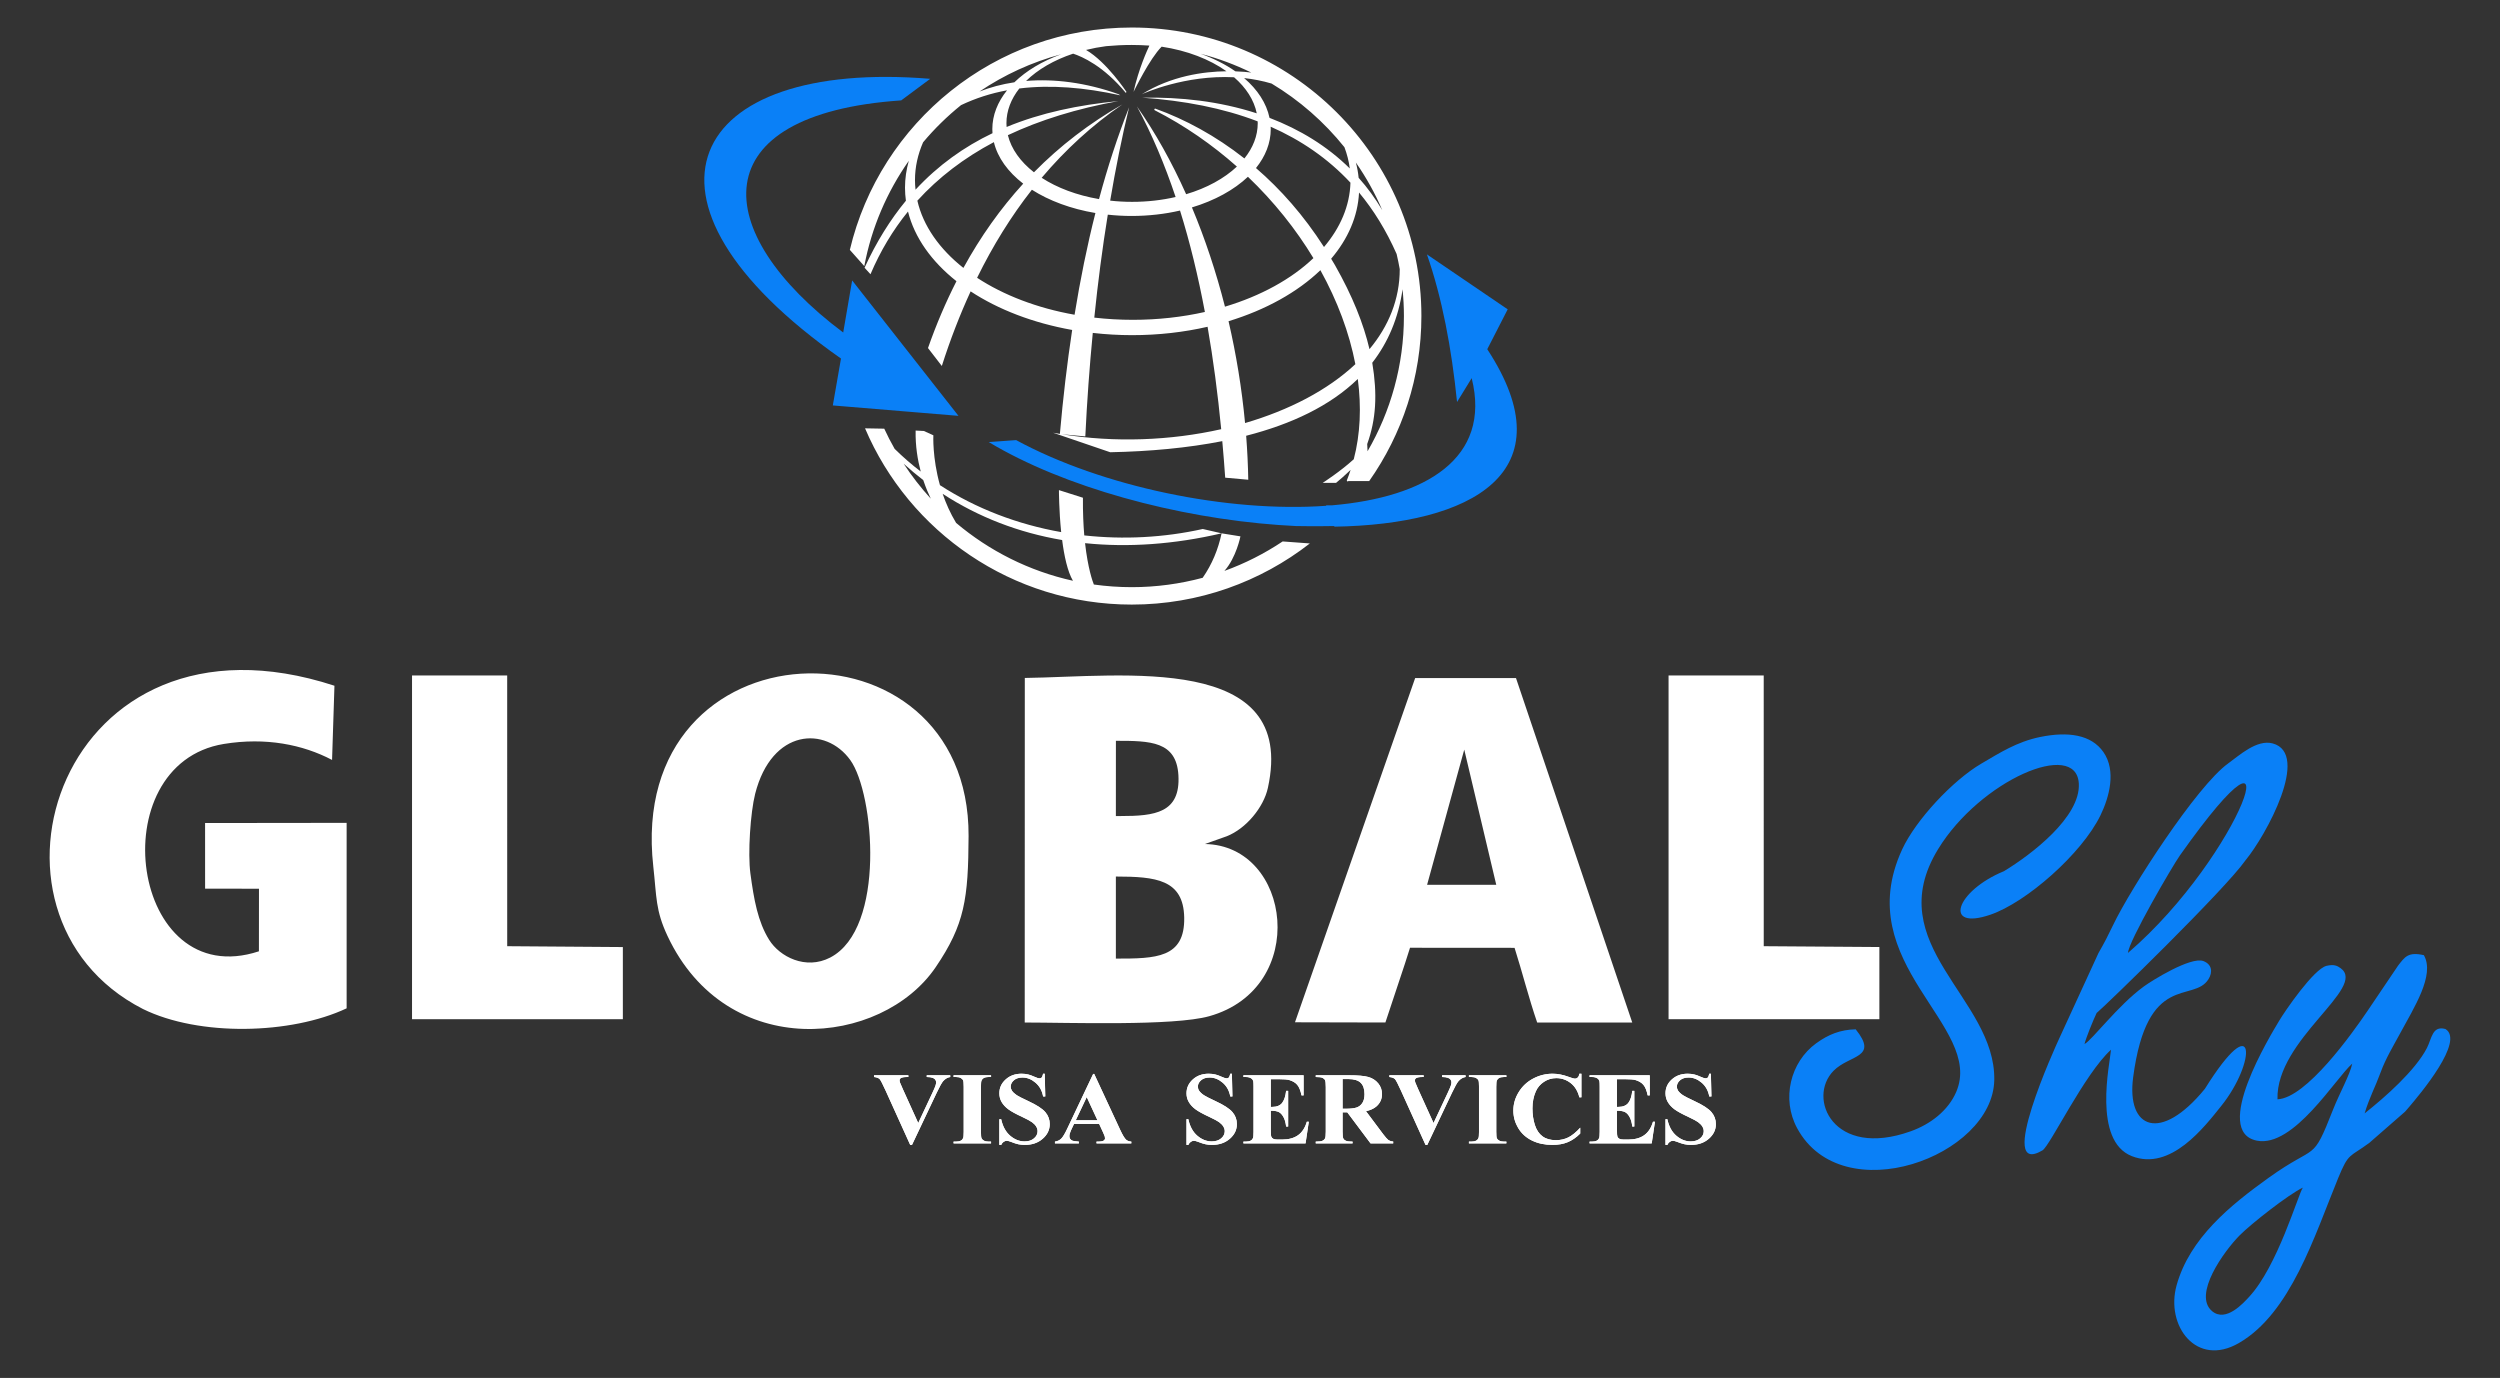 <svg width="127" height="70" viewBox="0 0 127 70" fill="none" xmlns="http://www.w3.org/2000/svg">
<rect x="0" y="0" width="127" height="70" fill="#333333" stroke="none"/>
<g clip-path="url(#clip0_457_5668)">
<path fill-rule="evenodd" clip-rule="evenodd" d="M123.284 53.245C123.538 52.753 123.556 52.09 124.227 52.273C125.225 52.875 122.919 55.604 122.381 56.237C122.288 56.344 122.243 56.401 122.176 56.474L120.362 58.057C119.348 58.809 119.318 58.533 118.778 59.85C117.572 62.792 116.366 66.712 113.728 68.231C111.572 69.472 110.002 67.345 110.57 65.297C111.237 62.895 113.301 61.229 115.24 59.836C117.745 58.037 117.43 59.133 118.527 56.349C118.851 55.529 119.371 54.611 119.495 54.03C118.642 54.784 116.52 58.301 114.66 57.947C112.334 57.503 115.345 52.585 115.795 51.833C116.066 51.38 117.537 49.218 118.189 49.064C118.561 48.978 118.729 49.056 118.902 49.182C120.282 50.176 115.61 52.793 115.696 55.845C117.154 55.784 119.486 52.514 120.29 51.324L121.824 49.051C122.166 48.616 122.324 48.341 123.133 48.523C123.707 49.536 122.629 51.189 121.905 52.534C121.577 53.143 121.197 53.763 120.938 54.47C120.663 55.223 120.372 55.736 120.123 56.559C121.16 55.741 122.699 54.379 123.284 53.245ZM113.784 62.746C112.977 63.559 111.381 65.774 112.375 66.607C113.074 67.193 113.964 66.196 114.256 65.88C115.702 64.319 116.734 60.711 116.984 60.331C116.262 60.672 114.364 62.163 113.784 62.746ZM93.144 54.397C91.785 55.776 93.124 58.881 97.071 57.467C98.075 57.108 98.966 56.415 99.372 55.479C100.836 52.104 93.926 48.988 96.632 43.145C97.32 41.657 99.202 39.638 100.658 38.788C101.581 38.249 102.453 37.682 103.644 37.438C105.069 37.148 106.24 37.321 106.856 38.209C107.517 39.161 107.15 40.501 106.703 41.42C105.752 43.374 102.941 45.84 101.114 46.466C98.7 47.293 99.332 45.273 101.803 44.255C103.197 43.411 105.697 41.502 105.604 39.806C105.479 37.529 100.596 39.642 98.457 43.134C95.47 48.011 101.385 50.69 101.309 54.866C101.238 58.754 93.595 61.55 91.298 57.318C90.485 55.821 90.953 53.95 92.26 53.001C92.891 52.543 93.494 52.308 94.27 52.289C95.45 53.764 93.957 53.57 93.144 54.397ZM110.741 43.453C110.351 44.005 108.115 47.849 108.103 48.407C113.897 43.428 116.825 34.861 110.741 43.453ZM108.895 50.121C109.321 49.807 111.295 48.584 111.931 48.822C112.361 48.984 112.422 49.375 112.188 49.747C111.419 50.969 109.074 49.342 108.364 54.729C108.02 57.346 109.756 58.066 112.006 55.315C114.656 51.071 114.623 53.967 112.837 56.185C111.996 57.231 110.278 59.509 108.297 58.732C106.302 57.947 107.181 54.039 107.239 53.326C105.886 54.56 104.141 58.212 103.757 58.439C101.36 59.853 104.442 53.118 104.588 52.799L106.601 48.418C106.921 47.858 107.07 47.568 107.349 46.986C108.228 45.147 111.593 39.924 113.196 38.778C113.731 38.396 114.639 37.549 115.449 37.765C117.388 38.285 115.112 42.447 114.07 43.705C113.027 45.195 106.979 51.074 106.509 51.46C106.325 51.843 105.963 52.743 105.892 53.038C106.284 52.834 107.57 51.093 108.895 50.121Z" fill="#0A80F7"/>
<path fill-rule="evenodd" clip-rule="evenodd" d="M48.272 54.624V54.712C48.14 54.733 48.021 54.801 47.917 54.915C47.842 55 47.73 55.201 47.58 55.518L46.328 58.161H46.238L44.991 55.409C44.84 55.077 44.739 54.88 44.689 54.823C44.638 54.765 44.541 54.728 44.399 54.712V54.624H46.143V54.712H46.083C45.925 54.712 45.817 54.731 45.76 54.77C45.718 54.795 45.698 54.833 45.698 54.884C45.698 54.915 45.705 54.952 45.719 54.995C45.734 55.036 45.783 55.149 45.866 55.333L46.645 57.051L47.362 55.523C47.45 55.334 47.505 55.209 47.524 55.146C47.544 55.082 47.554 55.028 47.554 54.983C47.554 54.932 47.539 54.886 47.511 54.847C47.481 54.807 47.44 54.777 47.384 54.756C47.306 54.728 47.205 54.712 47.077 54.712V54.624H48.272ZM50.345 57.994V58.084H48.441V57.994H48.562C48.667 57.994 48.752 57.976 48.817 57.94C48.864 57.917 48.9 57.875 48.925 57.817C48.944 57.777 48.954 57.668 48.954 57.494V55.213C48.954 55.035 48.944 54.924 48.925 54.879C48.905 54.836 48.866 54.796 48.805 54.763C48.746 54.729 48.665 54.712 48.562 54.712H48.441V54.624H50.345V54.712H50.224C50.119 54.712 50.035 54.731 49.97 54.766C49.924 54.791 49.888 54.832 49.861 54.89C49.841 54.931 49.831 55.038 49.831 55.213V57.494C49.831 57.672 49.842 57.783 49.862 57.827C49.883 57.872 49.923 57.911 49.982 57.944C50.042 57.978 50.123 57.994 50.224 57.994H50.345ZM53.071 54.545L53.099 55.699H52.988C52.937 55.41 52.808 55.177 52.604 55.002C52.399 54.827 52.179 54.739 51.941 54.739C51.758 54.739 51.612 54.785 51.505 54.878C51.398 54.97 51.344 55.077 51.344 55.196C51.344 55.274 51.364 55.341 51.401 55.402C51.453 55.48 51.537 55.56 51.652 55.638C51.737 55.693 51.932 55.794 52.238 55.936C52.666 56.135 52.955 56.322 53.104 56.499C53.252 56.675 53.326 56.877 53.326 57.105C53.326 57.393 53.206 57.641 52.968 57.849C52.73 58.057 52.427 58.161 52.06 58.161C51.946 58.161 51.836 58.15 51.734 58.129C51.631 58.107 51.502 58.065 51.348 58.003C51.261 57.969 51.191 57.953 51.134 57.953C51.088 57.953 51.038 57.971 50.986 58.004C50.933 58.039 50.892 58.092 50.859 58.161H50.765V56.858H50.859C50.939 57.223 51.091 57.503 51.316 57.695C51.542 57.888 51.785 57.984 52.047 57.984C52.248 57.984 52.408 57.932 52.528 57.828C52.648 57.725 52.707 57.605 52.707 57.466C52.707 57.385 52.685 57.307 52.639 57.23C52.593 57.153 52.524 57.082 52.429 57.012C52.336 56.944 52.171 56.854 51.933 56.743C51.601 56.59 51.361 56.457 51.217 56.349C51.072 56.24 50.96 56.118 50.882 55.984C50.804 55.849 50.765 55.701 50.765 55.541C50.765 55.265 50.872 55.031 51.087 54.837C51.299 54.642 51.569 54.545 51.894 54.545C52.013 54.545 52.128 54.559 52.239 54.586C52.324 54.607 52.427 54.644 52.548 54.699C52.67 54.754 52.754 54.781 52.804 54.781C52.849 54.781 52.886 54.767 52.913 54.74C52.94 54.713 52.966 54.648 52.988 54.545H53.071ZM55.837 57.097H54.558L54.398 57.435C54.348 57.548 54.324 57.641 54.324 57.715C54.324 57.814 54.365 57.885 54.447 57.932C54.495 57.959 54.615 57.981 54.805 57.994V58.084H53.59V57.994C53.721 57.975 53.83 57.923 53.914 57.839C53.998 57.753 54.103 57.578 54.226 57.312L55.532 54.556H55.584L56.901 57.389C57.027 57.66 57.129 57.831 57.211 57.901C57.273 57.955 57.358 57.986 57.47 57.994V58.084H55.702V57.994H55.775C55.917 57.994 56.017 57.975 56.074 57.937C56.113 57.91 56.133 57.87 56.133 57.819C56.133 57.788 56.128 57.755 56.118 57.723C56.113 57.707 56.086 57.642 56.036 57.529L55.837 57.097ZM55.75 56.909L55.205 55.731L54.647 56.909H55.75ZM62.579 54.545L62.606 55.699H62.496C62.444 55.409 62.316 55.177 62.112 55.002C61.907 54.827 61.687 54.738 61.449 54.738C61.264 54.738 61.12 54.785 61.013 54.878C60.905 54.97 60.852 55.077 60.852 55.196C60.852 55.274 60.871 55.341 60.909 55.402C60.961 55.48 61.044 55.56 61.16 55.638C61.244 55.693 61.439 55.794 61.745 55.936C62.174 56.135 62.462 56.322 62.611 56.499C62.76 56.675 62.832 56.877 62.832 57.105C62.832 57.393 62.714 57.641 62.475 57.849C62.236 58.057 61.934 58.161 61.568 58.161C61.453 58.161 61.343 58.15 61.241 58.129C61.138 58.107 61.009 58.065 60.854 58.003C60.768 57.969 60.698 57.953 60.642 57.953C60.594 57.953 60.545 57.969 60.494 58.004C60.441 58.039 60.398 58.09 60.366 58.161H60.273V56.856H60.366C60.446 57.223 60.598 57.503 60.823 57.695C61.049 57.888 61.292 57.984 61.553 57.984C61.755 57.984 61.916 57.931 62.036 57.828C62.155 57.725 62.215 57.605 62.215 57.466C62.215 57.385 62.192 57.307 62.146 57.23C62.1 57.153 62.03 57.082 61.937 57.012C61.843 56.944 61.678 56.854 61.44 56.743C61.108 56.589 60.869 56.457 60.723 56.349C60.579 56.24 60.468 56.118 60.39 55.983C60.311 55.849 60.273 55.701 60.273 55.541C60.273 55.265 60.38 55.029 60.593 54.836C60.807 54.642 61.076 54.545 61.402 54.545C61.521 54.545 61.635 54.559 61.747 54.586C61.831 54.606 61.934 54.644 62.056 54.699C62.177 54.754 62.261 54.781 62.31 54.781C62.358 54.781 62.394 54.767 62.421 54.74C62.447 54.713 62.473 54.648 62.496 54.545H62.579ZM64.555 54.822V56.231H64.628C64.861 56.231 65.029 56.161 65.134 56.025C65.237 55.887 65.304 55.685 65.333 55.417H65.438V57.227H65.333C65.312 57.03 65.266 56.868 65.197 56.743C65.127 56.617 65.047 56.532 64.955 56.489C64.863 56.445 64.73 56.424 64.555 56.424V57.395C64.555 57.586 64.564 57.703 64.581 57.745C64.597 57.788 64.63 57.823 64.677 57.849C64.723 57.876 64.799 57.89 64.902 57.89H65.122C65.462 57.89 65.737 57.815 65.943 57.667C66.149 57.518 66.297 57.291 66.386 56.984H66.486L66.321 58.083H63.165V57.994H63.285C63.391 57.994 63.476 57.976 63.541 57.94C63.587 57.916 63.623 57.875 63.649 57.817C63.668 57.776 63.678 57.668 63.678 57.493V55.213C63.678 55.056 63.673 54.959 63.664 54.923C63.647 54.863 63.613 54.817 63.565 54.785C63.496 54.737 63.404 54.712 63.285 54.712H63.165V54.624H66.222V55.646H66.116C66.065 55.396 65.992 55.217 65.898 55.108C65.804 54.999 65.672 54.92 65.499 54.868C65.4 54.838 65.211 54.822 64.936 54.822H64.555ZM68.202 56.508V57.483C68.202 57.669 68.214 57.788 68.239 57.835C68.262 57.884 68.306 57.922 68.366 57.95C68.428 57.98 68.542 57.994 68.709 57.994V58.083H66.839V57.994C67.008 57.994 67.123 57.98 67.183 57.95C67.244 57.92 67.286 57.881 67.31 57.834C67.335 57.787 67.347 57.669 67.347 57.483V55.223C67.347 55.037 67.335 54.92 67.31 54.871C67.286 54.823 67.243 54.785 67.183 54.756C67.121 54.727 67.007 54.712 66.839 54.712V54.624H68.539C68.981 54.624 69.304 54.653 69.509 54.711C69.713 54.768 69.881 54.875 70.011 55.032C70.141 55.188 70.204 55.37 70.204 55.58C70.204 55.834 70.107 56.046 69.913 56.212C69.789 56.318 69.616 56.397 69.392 56.45L70.268 57.621C70.384 57.772 70.466 57.865 70.516 57.903C70.588 57.955 70.676 57.984 70.773 57.99V58.083H69.622L68.442 56.508H68.202ZM68.202 54.816V56.325H68.356C68.606 56.325 68.793 56.303 68.918 56.26C69.042 56.216 69.139 56.139 69.21 56.026C69.28 55.914 69.316 55.767 69.316 55.587C69.316 55.324 69.251 55.13 69.121 55.005C68.99 54.879 68.781 54.816 68.491 54.816H68.202ZM74.45 54.624V54.712C74.318 54.733 74.2 54.801 74.095 54.915C74.02 55 73.908 55.201 73.758 55.518L72.506 58.161H72.416L71.17 55.409C71.019 55.075 70.918 54.88 70.867 54.823C70.816 54.765 70.719 54.728 70.577 54.712V54.624H72.321V54.712H72.262C72.104 54.712 71.995 54.731 71.938 54.769C71.897 54.795 71.877 54.833 71.877 54.884C71.877 54.915 71.883 54.952 71.898 54.995C71.913 55.036 71.961 55.149 72.043 55.333L72.823 57.051L73.541 55.522C73.628 55.334 73.682 55.209 73.702 55.146C73.722 55.082 73.733 55.028 73.733 54.982C73.733 54.932 73.718 54.886 73.689 54.847C73.66 54.807 73.618 54.777 73.562 54.756C73.485 54.727 73.383 54.712 73.255 54.712V54.624H74.45ZM76.522 57.994V58.083H74.62V57.994H74.739C74.846 57.994 74.931 57.976 74.996 57.94C75.042 57.916 75.078 57.875 75.103 57.817C75.122 57.776 75.132 57.668 75.132 57.493V55.213C75.132 55.035 75.122 54.924 75.103 54.879C75.082 54.836 75.043 54.796 74.984 54.763C74.923 54.729 74.842 54.712 74.739 54.712H74.62V54.624H76.522V54.712H76.403C76.297 54.712 76.213 54.73 76.148 54.766C76.102 54.791 76.066 54.831 76.039 54.889C76.02 54.931 76.01 55.038 76.01 55.213V57.493C76.01 57.672 76.02 57.783 76.04 57.827C76.061 57.872 76.1 57.911 76.161 57.944C76.22 57.977 76.301 57.994 76.403 57.994H76.522ZM80.335 54.545V55.746H80.231C80.151 55.431 80.006 55.189 79.79 55.022C79.575 54.853 79.332 54.769 79.059 54.769C78.832 54.769 78.624 54.831 78.433 54.956C78.244 55.08 78.105 55.243 78.017 55.444C77.903 55.701 77.847 55.988 77.847 56.302C77.847 56.612 77.889 56.895 77.971 57.149C78.053 57.403 78.182 57.596 78.357 57.725C78.533 57.856 78.761 57.921 79.04 57.921C79.271 57.921 79.48 57.873 79.672 57.779C79.862 57.682 80.063 57.52 80.275 57.287V57.584C80.071 57.787 79.857 57.934 79.636 58.024C79.414 58.116 79.156 58.161 78.86 58.161C78.469 58.161 78.124 58.087 77.823 57.939C77.519 57.791 77.286 57.578 77.123 57.303C76.958 57.025 76.876 56.73 76.876 56.417C76.876 56.087 76.967 55.774 77.15 55.479C77.331 55.183 77.576 54.953 77.887 54.79C78.196 54.627 78.524 54.545 78.872 54.545C79.129 54.545 79.4 54.599 79.684 54.703C79.85 54.765 79.954 54.796 79.999 54.796C80.057 54.796 80.106 54.776 80.149 54.736C80.191 54.695 80.217 54.633 80.231 54.545H80.335ZM82.139 54.822V56.231H82.212C82.445 56.231 82.613 56.161 82.719 56.025C82.823 55.887 82.889 55.685 82.918 55.417H83.023V57.227H82.918C82.897 57.03 82.851 56.868 82.781 56.743C82.712 56.617 82.632 56.532 82.539 56.489C82.447 56.445 82.314 56.424 82.139 56.424V57.395C82.139 57.586 82.148 57.703 82.165 57.745C82.182 57.788 82.214 57.823 82.261 57.849C82.308 57.876 82.384 57.89 82.488 57.89H82.706C83.048 57.89 83.321 57.815 83.527 57.667C83.733 57.518 83.881 57.291 83.971 56.984H84.07L83.906 58.083H80.749V57.994H80.87C80.976 57.994 81.061 57.976 81.126 57.94C81.173 57.916 81.209 57.875 81.233 57.817C81.252 57.776 81.262 57.668 81.262 57.493V55.213C81.262 55.056 81.258 54.959 81.249 54.923C81.231 54.863 81.198 54.817 81.149 54.785C81.081 54.737 80.988 54.712 80.87 54.712H80.749V54.624H83.806V55.646H83.701C83.649 55.396 83.576 55.217 83.482 55.108C83.388 54.999 83.256 54.92 83.085 54.868C82.984 54.838 82.797 54.822 82.52 54.822H82.139ZM86.912 54.545L86.94 55.699H86.829C86.777 55.409 86.649 55.177 86.445 55.002C86.24 54.827 86.019 54.738 85.782 54.738C85.598 54.738 85.452 54.785 85.346 54.878C85.239 54.97 85.185 55.077 85.185 55.196C85.185 55.274 85.205 55.341 85.242 55.402C85.293 55.48 85.377 55.56 85.493 55.638C85.578 55.693 85.773 55.794 86.079 55.936C86.506 56.135 86.795 56.322 86.944 56.499C87.092 56.675 87.166 56.877 87.166 57.105C87.166 57.393 87.046 57.641 86.808 57.849C86.57 58.057 86.268 58.161 85.9 58.161C85.786 58.161 85.676 58.15 85.575 58.129C85.472 58.107 85.343 58.065 85.188 58.003C85.102 57.969 85.03 57.953 84.974 57.953C84.928 57.953 84.879 57.969 84.826 58.004C84.774 58.039 84.732 58.09 84.7 58.161H84.606V56.856H84.7C84.779 57.223 84.932 57.503 85.157 57.695C85.383 57.888 85.626 57.984 85.887 57.984C86.089 57.984 86.249 57.931 86.369 57.828C86.489 57.725 86.548 57.605 86.548 57.466C86.548 57.385 86.525 57.307 86.48 57.23C86.434 57.153 86.364 57.082 86.27 57.012C86.177 56.944 86.011 56.854 85.774 56.743C85.441 56.589 85.202 56.457 85.056 56.349C84.913 56.24 84.801 56.118 84.722 55.983C84.645 55.849 84.606 55.701 84.606 55.541C84.606 55.265 84.712 55.029 84.927 54.836C85.14 54.642 85.41 54.545 85.735 54.545C85.853 54.545 85.969 54.559 86.08 54.586C86.165 54.606 86.268 54.644 86.389 54.699C86.51 54.754 86.595 54.781 86.644 54.781C86.69 54.781 86.727 54.767 86.754 54.74C86.781 54.713 86.807 54.648 86.829 54.545H86.912Z" fill="white"/>
<path fill-rule="evenodd" clip-rule="evenodd" d="M61.207 42.876C65.615 42.946 66.54 50.193 61.427 51.624C59.612 52.133 54.242 51.944 52.056 51.944L52.06 34.44C57.019 34.378 65.919 33.134 64.408 40.027C64.193 41.008 63.308 42.092 62.316 42.483L61.207 42.876ZM59.863 39.377C59.76 37.657 58.444 37.632 56.688 37.633L56.686 41.456L56.928 41.455C58.659 41.455 59.977 41.303 59.863 39.377ZM60.158 46.616C60.124 44.668 58.703 44.532 56.686 44.528V48.697C58.714 48.698 60.194 48.675 60.158 46.616ZM49.204 42.471C49.189 45.66 49.009 46.958 47.536 49.129C44.788 53.179 36.928 53.978 33.909 47.546C33.293 46.231 33.361 45.572 33.188 44.026C31.772 31.444 49.257 30.986 49.204 42.471ZM39.073 47.744C39.606 48.6 40.931 49.29 42.177 48.642C45.011 47.166 44.41 40.303 43.197 38.615C41.948 36.874 39.209 37.003 38.363 40.323C38.121 41.275 37.983 43.355 38.12 44.371C38.298 45.696 38.496 46.818 39.073 47.744ZM16.869 38.605C15.383 37.823 13.498 37.446 11.375 37.792C5.074 38.82 6.626 50.471 13.153 48.326L13.156 45.147L10.419 45.144L10.418 41.81L17.609 41.801V51.223C14.779 52.555 10.117 52.663 7.261 51.257C-2.092 46.477 3.046 30.278 16.99 34.835L16.869 38.605ZM82.918 51.943H78.088C77.656 50.683 77.336 49.399 76.94 48.15L71.629 48.146C71.376 48.983 70.656 51.075 70.378 51.943L65.785 51.932L71.89 34.446L77.012 34.445L82.918 51.943ZM72.496 44.949H76.01L74.384 38.081L72.496 44.949ZM48.274 54.624V54.712C48.142 54.733 48.023 54.8 47.919 54.915C47.844 55 47.732 55.201 47.582 55.518L46.33 58.161H46.24L44.994 55.409C44.843 55.075 44.742 54.88 44.691 54.823C44.64 54.765 44.543 54.728 44.401 54.712V54.624H46.145V54.712H46.086C45.928 54.712 45.819 54.731 45.762 54.769C45.721 54.795 45.7 54.833 45.7 54.884C45.7 54.915 45.707 54.951 45.722 54.994C45.737 55.035 45.786 55.149 45.868 55.333L46.647 57.051L47.365 55.522C47.452 55.334 47.507 55.209 47.526 55.145C47.546 55.082 47.556 55.028 47.556 54.982C47.556 54.932 47.542 54.886 47.513 54.847C47.483 54.807 47.442 54.777 47.386 54.756C47.309 54.727 47.207 54.712 47.079 54.712V54.624H48.274ZM50.347 57.994V58.083H48.443V57.994H48.564C48.67 57.994 48.755 57.976 48.82 57.94C48.867 57.916 48.903 57.875 48.927 57.817C48.946 57.776 48.956 57.668 48.956 57.493V55.213C48.956 55.035 48.946 54.924 48.927 54.879C48.907 54.836 48.868 54.796 48.807 54.763C48.748 54.729 48.667 54.712 48.564 54.712H48.443V54.624H50.347V54.712H50.227C50.121 54.712 50.037 54.73 49.972 54.766C49.926 54.791 49.889 54.831 49.864 54.889C49.843 54.931 49.833 55.038 49.833 55.213V57.493C49.833 57.672 49.843 57.783 49.864 57.827C49.885 57.872 49.925 57.911 49.984 57.944C50.044 57.977 50.126 57.994 50.227 57.994H50.347ZM53.074 54.545L53.102 55.699H52.991C52.939 55.409 52.81 55.177 52.606 55.001C52.402 54.827 52.181 54.738 51.944 54.738C51.76 54.738 51.614 54.785 51.508 54.878C51.4 54.97 51.346 55.077 51.346 55.196C51.346 55.274 51.367 55.341 51.404 55.402C51.455 55.48 51.539 55.56 51.654 55.638C51.74 55.693 51.934 55.793 52.24 55.936C52.668 56.135 52.957 56.322 53.106 56.499C53.254 56.675 53.328 56.877 53.328 57.104C53.328 57.393 53.208 57.641 52.969 57.849C52.732 58.057 52.43 58.161 52.062 58.161C51.948 58.161 51.838 58.15 51.736 58.129C51.633 58.107 51.504 58.065 51.35 58.003C51.264 57.969 51.192 57.953 51.136 57.953C51.09 57.953 51.041 57.969 50.988 58.004C50.935 58.039 50.894 58.09 50.861 58.161H50.767V56.856H50.861C50.941 57.223 51.093 57.503 51.319 57.695C51.545 57.888 51.788 57.984 52.049 57.984C52.25 57.984 52.41 57.931 52.53 57.828C52.65 57.725 52.71 57.605 52.71 57.466C52.71 57.385 52.687 57.306 52.641 57.23C52.595 57.153 52.526 57.082 52.432 57.011C52.339 56.943 52.173 56.854 51.936 56.743C51.603 56.589 51.363 56.456 51.218 56.347C51.074 56.24 50.962 56.118 50.884 55.983C50.807 55.849 50.767 55.701 50.767 55.541C50.767 55.265 50.874 55.029 51.089 54.836C51.302 54.642 51.572 54.545 51.896 54.545C52.015 54.545 52.13 54.559 52.241 54.586C52.327 54.606 52.43 54.644 52.55 54.699C52.672 54.754 52.757 54.781 52.806 54.781C52.852 54.781 52.889 54.767 52.916 54.74C52.943 54.713 52.968 54.648 52.991 54.545H53.074ZM55.839 57.096H54.56L54.401 57.435C54.35 57.547 54.326 57.641 54.326 57.715C54.326 57.814 54.367 57.885 54.449 57.932C54.497 57.959 54.617 57.981 54.807 57.994V58.083H53.592V57.994C53.723 57.975 53.832 57.923 53.916 57.838C54 57.753 54.105 57.578 54.228 57.312L55.534 54.555H55.586L56.903 57.388C57.028 57.659 57.131 57.83 57.213 57.901C57.275 57.955 57.36 57.985 57.472 57.994V58.083H55.705V57.994H55.777C55.92 57.994 56.019 57.975 56.076 57.937C56.116 57.91 56.135 57.87 56.135 57.818C56.135 57.788 56.13 57.755 56.12 57.722C56.116 57.707 56.089 57.642 56.038 57.528L55.839 57.096ZM55.753 56.909L55.207 55.73L54.65 56.909H55.753ZM62.581 54.545L62.608 55.699H62.499C62.446 55.409 62.318 55.177 62.114 55.001C61.91 54.827 61.688 54.738 61.451 54.738C61.267 54.738 61.122 54.784 61.016 54.877C60.907 54.97 60.854 55.077 60.854 55.196C60.854 55.273 60.873 55.341 60.911 55.4C60.963 55.48 61.046 55.56 61.162 55.637C61.246 55.693 61.441 55.793 61.747 55.936C62.176 56.133 62.464 56.322 62.613 56.499C62.762 56.675 62.835 56.877 62.835 57.104C62.835 57.393 62.716 57.641 62.477 57.848C62.239 58.057 61.936 58.161 61.57 58.161C61.455 58.161 61.345 58.15 61.243 58.127C61.14 58.106 61.011 58.064 60.857 58.003C60.77 57.968 60.7 57.953 60.644 57.953C60.597 57.953 60.547 57.969 60.496 58.004C60.443 58.039 60.401 58.09 60.368 58.161H60.275V56.856H60.368C60.448 57.223 60.6 57.503 60.825 57.695C61.051 57.888 61.295 57.984 61.556 57.984C61.757 57.984 61.918 57.931 62.037 57.828C62.157 57.724 62.218 57.604 62.218 57.466C62.218 57.385 62.194 57.306 62.148 57.23C62.102 57.153 62.033 57.081 61.94 57.011C61.846 56.942 61.68 56.853 61.442 56.743C61.11 56.589 60.871 56.456 60.726 56.347C60.581 56.239 60.47 56.118 60.392 55.983C60.313 55.849 60.275 55.701 60.275 55.541C60.275 55.265 60.382 55.029 60.596 54.836C60.81 54.642 61.078 54.545 61.404 54.545C61.523 54.545 61.637 54.559 61.749 54.586C61.833 54.606 61.936 54.644 62.058 54.699C62.179 54.753 62.263 54.779 62.313 54.779C62.36 54.779 62.397 54.767 62.422 54.74C62.449 54.713 62.475 54.648 62.499 54.545H62.581ZM64.557 54.822V56.231H64.63C64.863 56.231 65.031 56.161 65.136 56.025C65.239 55.887 65.306 55.684 65.336 55.416H65.44V57.227H65.336C65.314 57.03 65.269 56.868 65.199 56.743C65.13 56.617 65.049 56.532 64.957 56.489C64.865 56.445 64.732 56.424 64.557 56.424V57.395C64.557 57.586 64.565 57.702 64.583 57.744C64.6 57.787 64.632 57.821 64.678 57.848C64.725 57.875 64.801 57.89 64.904 57.89H65.124C65.465 57.89 65.739 57.815 65.945 57.666C66.151 57.518 66.299 57.29 66.388 56.984H66.488L66.323 58.083H63.167V57.994H63.287C63.394 57.994 63.479 57.976 63.544 57.94C63.59 57.916 63.625 57.875 63.651 57.817C63.67 57.776 63.68 57.668 63.68 57.493V55.213C63.68 55.055 63.676 54.959 63.667 54.923C63.649 54.862 63.616 54.816 63.567 54.784C63.499 54.737 63.406 54.712 63.287 54.712H63.167V54.624H66.224V55.646H66.118C66.067 55.396 65.994 55.217 65.9 55.108C65.806 54.999 65.674 54.92 65.501 54.868C65.402 54.838 65.214 54.822 64.938 54.822H64.557ZM68.204 56.507V57.483C68.204 57.669 68.216 57.787 68.241 57.835C68.264 57.883 68.308 57.922 68.369 57.95C68.43 57.98 68.544 57.994 68.711 57.994V58.083H66.841V57.994C67.01 57.994 67.126 57.98 67.185 57.949C67.246 57.92 67.288 57.881 67.312 57.834C67.337 57.787 67.35 57.669 67.35 57.483V55.223C67.35 55.036 67.337 54.92 67.312 54.871C67.288 54.822 67.245 54.784 67.185 54.756C67.123 54.727 67.009 54.712 66.841 54.712V54.624H68.541C68.984 54.624 69.306 54.652 69.511 54.71C69.716 54.767 69.883 54.875 70.013 55.032C70.143 55.188 70.207 55.369 70.207 55.579C70.207 55.834 70.109 56.045 69.915 56.212C69.791 56.318 69.618 56.397 69.394 56.45L70.27 57.621C70.386 57.771 70.469 57.865 70.518 57.903C70.591 57.955 70.678 57.984 70.776 57.989V58.083H69.624L68.444 56.507H68.204ZM68.204 54.816V56.324H68.358C68.608 56.324 68.795 56.303 68.92 56.26C69.044 56.216 69.141 56.138 69.212 56.026C69.283 55.914 69.319 55.767 69.319 55.587C69.319 55.324 69.254 55.13 69.124 55.005C68.993 54.879 68.783 54.816 68.493 54.816H68.204ZM74.453 54.624V54.712C74.32 54.733 74.202 54.8 74.098 54.915C74.023 55 73.911 55.201 73.76 55.517L72.507 58.161H72.419L71.172 55.408C71.021 55.075 70.92 54.88 70.869 54.822C70.817 54.764 70.721 54.728 70.58 54.712V54.624H72.322V54.712H72.264C72.106 54.712 71.998 54.731 71.941 54.769C71.899 54.795 71.879 54.833 71.879 54.884C71.879 54.915 71.886 54.951 71.9 54.994C71.915 55.035 71.964 55.149 72.046 55.333L72.825 57.051L73.543 55.522C73.631 55.334 73.684 55.209 73.704 55.145C73.725 55.082 73.735 55.028 73.735 54.982C73.735 54.931 73.72 54.886 73.691 54.846C73.662 54.806 73.621 54.776 73.564 54.756C73.487 54.727 73.385 54.712 73.258 54.712V54.624H74.453ZM76.525 57.994V58.083H74.622V57.994H74.742C74.848 57.994 74.933 57.976 74.997 57.94C75.044 57.916 75.08 57.875 75.106 57.817C75.125 57.776 75.135 57.668 75.135 57.493V55.213C75.135 55.035 75.125 54.923 75.106 54.879C75.084 54.834 75.045 54.795 74.986 54.763C74.925 54.729 74.845 54.712 74.742 54.712H74.622V54.624H76.525V54.712H76.405C76.3 54.712 76.215 54.73 76.151 54.766C76.105 54.791 76.068 54.831 76.041 54.889C76.022 54.931 76.012 55.038 76.012 55.213V57.493C76.012 57.672 76.022 57.783 76.042 57.827C76.063 57.872 76.103 57.911 76.163 57.944C76.222 57.977 76.303 57.994 76.405 57.994H76.525ZM80.337 54.545V55.746H80.233C80.154 55.431 80.008 55.189 79.792 55.02C79.577 54.853 79.334 54.769 79.062 54.769C78.834 54.769 78.626 54.831 78.436 54.956C78.246 55.08 78.107 55.243 78.019 55.443C77.906 55.701 77.85 55.987 77.85 56.302C77.85 56.611 77.891 56.895 77.973 57.149C78.056 57.402 78.183 57.596 78.359 57.725C78.535 57.856 78.764 57.921 79.043 57.921C79.273 57.921 79.483 57.873 79.674 57.779C79.864 57.682 80.065 57.519 80.277 57.286V57.584C80.073 57.787 79.859 57.934 79.638 58.024C79.417 58.116 79.158 58.161 78.862 58.161C78.472 58.161 78.126 58.087 77.824 57.939C77.522 57.791 77.289 57.578 77.125 57.301C76.96 57.025 76.879 56.73 76.879 56.417C76.879 56.087 76.969 55.774 77.152 55.478C77.333 55.183 77.579 54.953 77.889 54.79C78.198 54.627 78.526 54.545 78.875 54.545C79.131 54.545 79.402 54.598 79.687 54.703C79.852 54.765 79.957 54.795 80.001 54.795C80.059 54.795 80.109 54.776 80.151 54.736C80.193 54.695 80.22 54.633 80.233 54.545H80.337ZM82.142 54.822V56.231H82.215C82.447 56.231 82.615 56.161 82.721 56.025C82.824 55.887 82.891 55.684 82.92 55.416H83.024V57.227H82.92C82.899 57.03 82.853 56.868 82.784 56.743C82.714 56.617 82.635 56.532 82.541 56.489C82.45 56.445 82.316 56.424 82.142 56.424V57.395C82.142 57.586 82.151 57.702 82.167 57.744C82.184 57.787 82.217 57.821 82.264 57.848C82.311 57.875 82.386 57.89 82.49 57.89H82.708C83.05 57.89 83.323 57.815 83.529 57.666C83.736 57.518 83.883 57.29 83.973 56.984H84.073L83.908 58.083H80.752V57.994H80.873C80.978 57.994 81.063 57.976 81.128 57.94C81.175 57.916 81.211 57.875 81.236 57.817C81.255 57.776 81.265 57.668 81.265 57.493V55.213C81.265 55.055 81.26 54.959 81.251 54.923C81.233 54.862 81.2 54.816 81.152 54.784C81.083 54.737 80.99 54.712 80.873 54.712H80.752V54.624H83.808V55.646H83.703C83.651 55.396 83.579 55.217 83.485 55.108C83.391 54.999 83.258 54.92 83.086 54.868C82.986 54.838 82.799 54.822 82.522 54.822H82.142ZM86.914 54.545L86.942 55.699H86.831C86.78 55.409 86.651 55.177 86.447 55.001C86.242 54.827 86.022 54.738 85.784 54.738C85.6 54.738 85.455 54.784 85.348 54.877C85.241 54.97 85.187 55.077 85.187 55.196C85.187 55.273 85.207 55.341 85.244 55.4C85.296 55.48 85.38 55.56 85.495 55.637C85.58 55.693 85.775 55.793 86.081 55.936C86.509 56.133 86.798 56.322 86.947 56.499C87.094 56.675 87.168 56.877 87.168 57.104C87.168 57.393 87.049 57.641 86.81 57.848C86.573 58.057 86.27 58.161 85.903 58.161C85.787 58.161 85.679 58.15 85.577 58.127C85.474 58.106 85.345 58.064 85.19 58.003C85.104 57.968 85.032 57.953 84.977 57.953C84.929 57.953 84.881 57.969 84.829 58.004C84.776 58.039 84.734 58.09 84.702 58.161H84.608V56.856H84.702C84.781 57.223 84.934 57.503 85.159 57.695C85.385 57.888 85.628 57.984 85.889 57.984C86.091 57.984 86.251 57.931 86.371 57.828C86.491 57.724 86.55 57.604 86.55 57.466C86.55 57.385 86.528 57.306 86.482 57.23C86.435 57.153 86.366 57.081 86.272 57.011C86.179 56.942 86.014 56.853 85.776 56.743C85.444 56.589 85.204 56.456 85.058 56.347C84.915 56.239 84.803 56.118 84.725 55.983C84.647 55.849 84.608 55.701 84.608 55.541C84.608 55.265 84.714 55.029 84.929 54.836C85.142 54.642 85.412 54.545 85.737 54.545C85.856 54.545 85.971 54.559 86.082 54.586C86.167 54.606 86.27 54.644 86.391 54.699C86.512 54.753 86.597 54.779 86.645 54.779C86.692 54.779 86.729 54.767 86.756 54.74C86.783 54.713 86.809 54.648 86.831 54.545H86.914ZM84.763 34.314H89.597L89.598 48.067L95.472 48.109V51.776H84.763V34.314ZM20.931 34.314H25.765L25.766 48.067L31.641 48.111V51.777H20.931V34.314Z" fill="white"/>
<mask id="mask0_457_5668" style="mask-type:luminance" maskUnits="userSpaceOnUse" x="0" y="0" width="127" height="70">
<path d="M0 0.052H127V69.948H0V0.052Z" fill="white"/>
</mask>
<g mask="url(#mask0_457_5668)">
<path fill-rule="evenodd" clip-rule="evenodd" d="M65.159 27.505L66.54 27.607C64.046 29.55 60.902 30.713 57.494 30.713C51.414 30.713 46.181 27.016 43.944 21.759L44.92 21.777C45.081 22.128 45.257 22.468 45.447 22.801C45.866 23.213 46.309 23.599 46.773 23.954C46.618 23.372 46.498 22.664 46.514 21.872L46.933 21.894L47.415 22.113C47.415 22.113 47.356 23.246 47.75 24.647C49.595 25.843 51.702 26.641 53.908 27.031C53.794 25.916 53.794 24.898 53.794 24.898L55.013 25.285C55.006 26.021 55.035 26.654 55.081 27.199C57.075 27.418 59.122 27.313 61.101 26.873L62.057 27.093C59.644 27.655 57.314 27.819 55.121 27.593C55.264 28.867 55.502 29.532 55.568 29.694C56.196 29.781 56.84 29.828 57.494 29.828C58.74 29.828 59.947 29.66 61.096 29.352C61.575 28.662 61.885 27.905 62.057 27.093L63.014 27.247C63.014 27.247 62.802 28.328 62.199 29.003C63.249 28.623 64.242 28.118 65.159 27.505ZM47.285 25.333C47.181 25.121 47.039 24.797 46.901 24.389C46.562 24.127 46.229 23.849 45.906 23.557C46.318 24.186 46.78 24.779 47.285 25.333ZM54.506 29.503C54.231 29.038 54.06 28.24 53.957 27.434C51.755 27.06 49.71 26.274 47.887 25.086C48.053 25.569 48.273 26.071 48.57 26.563C50.252 27.983 52.28 29.011 54.506 29.503Z" fill="white"/>
<path d="M75.553 17.74L76.591 15.714L72.487 12.922C73.257 15.129 73.737 17.664 74.018 20.422L74.762 19.21C75.78 23.293 72.405 25.262 67.671 25.67H67.382L67.357 25.695C62.372 26.048 55.987 24.729 51.619 22.357L50.228 22.457C54.056 24.759 59.776 26.297 64.954 26.67C64.975 26.672 64.995 26.674 65.018 26.674C65.02 26.674 65.022 26.675 65.023 26.674C65.293 26.693 65.56 26.709 65.826 26.723H65.854C66.706 26.742 67.785 26.723 67.785 26.723L67.783 26.755C74.737 26.643 79.668 24.023 75.553 17.74ZM48.69 21.125L43.289 14.246L42.835 16.892C36.011 11.781 35.637 5.793 45.781 5.1L47.255 4.004C34.937 2.985 31.189 10.126 42.722 18.214L42.307 20.596L48.69 21.125Z" fill="#0A80F7"/>
<path fill-rule="evenodd" clip-rule="evenodd" d="M72.207 16.055C72.207 19.17 71.226 22.06 69.556 24.437H68.5C68.468 24.481 68.402 24.446 68.422 24.396C68.491 24.223 68.554 24.047 68.612 23.87C68.343 24.125 68.067 24.375 67.874 24.528H67.195C67.195 24.528 68.074 23.965 68.771 23.33C69.106 22.049 69.163 20.666 68.976 19.252C67.571 20.615 65.617 21.545 63.305 22.137C63.362 22.878 63.399 23.623 63.412 24.371L62.24 24.266C62.198 23.639 62.147 23.024 62.092 22.41C60.338 22.755 58.416 22.933 56.399 22.974L53.496 21.983C53.611 22.004 53.727 22.024 53.842 22.042C54.001 20.228 54.208 18.466 54.466 16.762C52.482 16.409 50.712 15.725 49.308 14.802C48.759 15.996 48.271 17.258 47.845 18.592L47.142 17.681C47.563 16.477 48.048 15.347 48.588 14.285C47.327 13.287 46.459 12.076 46.126 10.746C45.354 11.698 44.719 12.758 44.221 13.931L43.919 13.601C44.525 12.279 45.231 11.154 46.02 10.197C45.992 9.979 45.974 9.761 45.974 9.538C45.974 9.07 46.042 8.613 46.167 8.17C45.061 9.745 44.275 11.558 43.906 13.519C43.657 13.239 43.375 12.922 43.172 12.694C44.702 6.227 50.542 1.398 57.494 1.398C65.605 1.398 72.207 7.974 72.207 16.055ZM69.57 17.737C70.543 16.568 71.107 15.201 71.107 13.671C71.061 13.41 71.007 13.155 70.948 12.902C70.419 11.706 69.78 10.671 69.039 9.78C68.98 10.996 68.475 12.14 67.623 13.144C67.688 13.255 67.755 13.36 67.819 13.473C68.707 15.037 69.269 16.45 69.57 17.737ZM68.852 18.5C68.546 16.905 67.939 15.283 67.076 13.726C65.915 14.841 64.301 15.741 62.41 16.318C62.8 17.997 63.084 19.731 63.249 21.491C65.478 20.839 67.443 19.823 68.852 18.5ZM66.721 13.113C65.831 11.639 64.708 10.235 63.395 8.98C62.693 9.645 61.709 10.188 60.55 10.537C61.215 12.12 61.779 13.815 62.228 15.579C64.051 15.032 65.605 14.176 66.721 13.113ZM62.037 21.803C61.863 20 61.634 18.261 61.345 16.6C60.144 16.876 58.854 17.026 57.51 17.026C56.829 17.026 56.162 16.986 55.513 16.912C55.349 18.63 55.219 20.381 55.134 22.17L53.935 22.058C56.622 22.494 59.459 22.384 62.037 21.803ZM54.588 15.989C54.878 14.196 55.228 12.471 55.647 10.821C54.404 10.612 53.295 10.197 52.42 9.639C51.364 10.985 50.439 12.478 49.637 14.112C50.981 14.993 52.68 15.65 54.588 15.989ZM51.979 9.33C51.209 8.735 50.679 8.013 50.489 7.22C48.966 8.027 47.67 9.019 46.602 10.195C46.897 11.477 47.725 12.648 48.941 13.61C49.813 12.017 50.829 10.592 51.979 9.33ZM46.509 9.636C47.664 8.389 48.98 7.455 50.419 6.767C50.412 6.699 50.41 6.63 50.41 6.56C50.41 5.853 50.681 5.181 51.157 4.588C50.342 4.738 49.564 4.987 48.821 5.34C48.118 5.907 47.472 6.538 46.893 7.229C46.627 7.84 46.481 8.483 46.481 9.148C46.481 9.313 46.491 9.476 46.509 9.636ZM49.754 4.652C50.296 4.436 50.891 4.277 51.53 4.18C52.132 3.595 52.947 3.106 53.908 2.756C52.407 3.157 51.008 3.805 49.754 4.652ZM59.945 10.696C59.179 10.874 58.35 10.971 57.483 10.971C57.071 10.971 56.668 10.947 56.276 10.905C56 12.606 55.773 14.351 55.59 16.135C56.225 16.208 56.877 16.247 57.545 16.247C58.83 16.247 60.062 16.106 61.208 15.848C60.867 14.03 60.45 12.311 59.945 10.696ZM57.223 4.666L57.195 4.723C56.057 3.346 54.968 2.874 54.515 2.726C53.541 3.05 52.718 3.531 52.125 4.112C53.545 3.995 55.142 4.187 56.813 4.782L56.911 4.842C55.092 4.442 53.373 4.299 51.781 4.495C51.363 5.028 51.127 5.625 51.127 6.258C51.127 6.322 51.129 6.386 51.136 6.45C52.883 5.728 54.796 5.329 56.813 5.135C54.704 5.519 52.833 6.097 51.2 6.867C51.373 7.573 51.843 8.219 52.525 8.752C53.853 7.403 55.352 6.256 57.014 5.306C55.481 6.357 54.122 7.606 52.917 9.032C53.703 9.542 54.704 9.921 55.83 10.114C56.269 8.481 56.776 6.926 57.358 5.452C56.988 6.988 56.672 8.572 56.397 10.192C56.758 10.233 57.129 10.254 57.51 10.254C58.288 10.254 59.033 10.167 59.721 10.008C59.165 8.351 58.517 6.81 57.756 5.406C58.687 6.732 59.527 8.234 60.256 9.866C61.306 9.554 62.196 9.064 62.834 8.462C61.588 7.357 60.19 6.382 58.665 5.603C58.614 5.579 58.647 5.502 58.697 5.521C60.206 6.064 61.75 6.895 63.216 8.049C63.649 7.51 63.893 6.902 63.893 6.258C63.893 6.227 63.891 6.197 63.888 6.165C62.126 5.488 60.151 5.111 58.015 4.961C59.992 4.926 61.94 5.142 63.843 5.757C63.706 5.08 63.3 4.454 62.691 3.925C60.201 3.798 58.123 4.734 58.002 4.789C59.498 3.859 61.14 3.633 62.304 3.62C61.451 3.011 60.309 2.567 59.011 2.371C58.396 2.989 57.638 4.568 57.583 4.668C57.845 3.499 58.268 2.572 58.389 2.316C58.093 2.296 57.797 2.284 57.494 2.284C57.056 2.284 56.619 2.305 56.192 2.345C55.839 2.391 55.499 2.455 55.171 2.537C56.225 3.152 57.223 4.666 57.223 4.666ZM60.992 2.731C61.656 2.97 62.253 3.271 62.758 3.624C63.095 3.635 63.373 3.661 63.565 3.686C62.749 3.287 61.887 2.965 60.992 2.731ZM64.596 4.244C64.127 4.105 63.659 4.017 63.201 3.966C63.882 4.549 64.335 5.238 64.492 5.987C66.038 6.58 67.421 7.423 68.57 8.558C68.522 8.189 68.429 7.829 68.297 7.478C67.267 6.194 66.015 5.096 64.596 4.244ZM64.554 6.56C64.554 7.27 64.283 7.941 63.804 8.537C65.052 9.613 66.229 10.94 67.259 12.548C68.087 11.573 68.568 10.461 68.603 9.28C67.452 8.045 66.088 7.116 64.549 6.436C64.552 6.478 64.554 6.518 64.554 6.56ZM68.878 8.257C68.947 8.51 68.993 8.77 69.019 9.032C69.463 9.529 69.864 10.076 70.219 10.675C69.855 9.823 69.403 9.013 68.878 8.257ZM71.319 16.055C71.319 15.595 71.294 15.14 71.25 14.693C71.043 16.162 70.51 17.398 69.711 18.428C69.978 20.035 69.905 21.307 69.452 22.562C69.469 22.538 69.46 22.553 69.454 22.564L69.472 22.924C70.644 20.901 71.319 18.555 71.319 16.055Z" fill="white"/>
</g>
</g>
<defs>
<clipPath id="clip0_457_5668">
<rect width="127" height="70" fill="white"/>
</clipPath>
</defs>
</svg>
